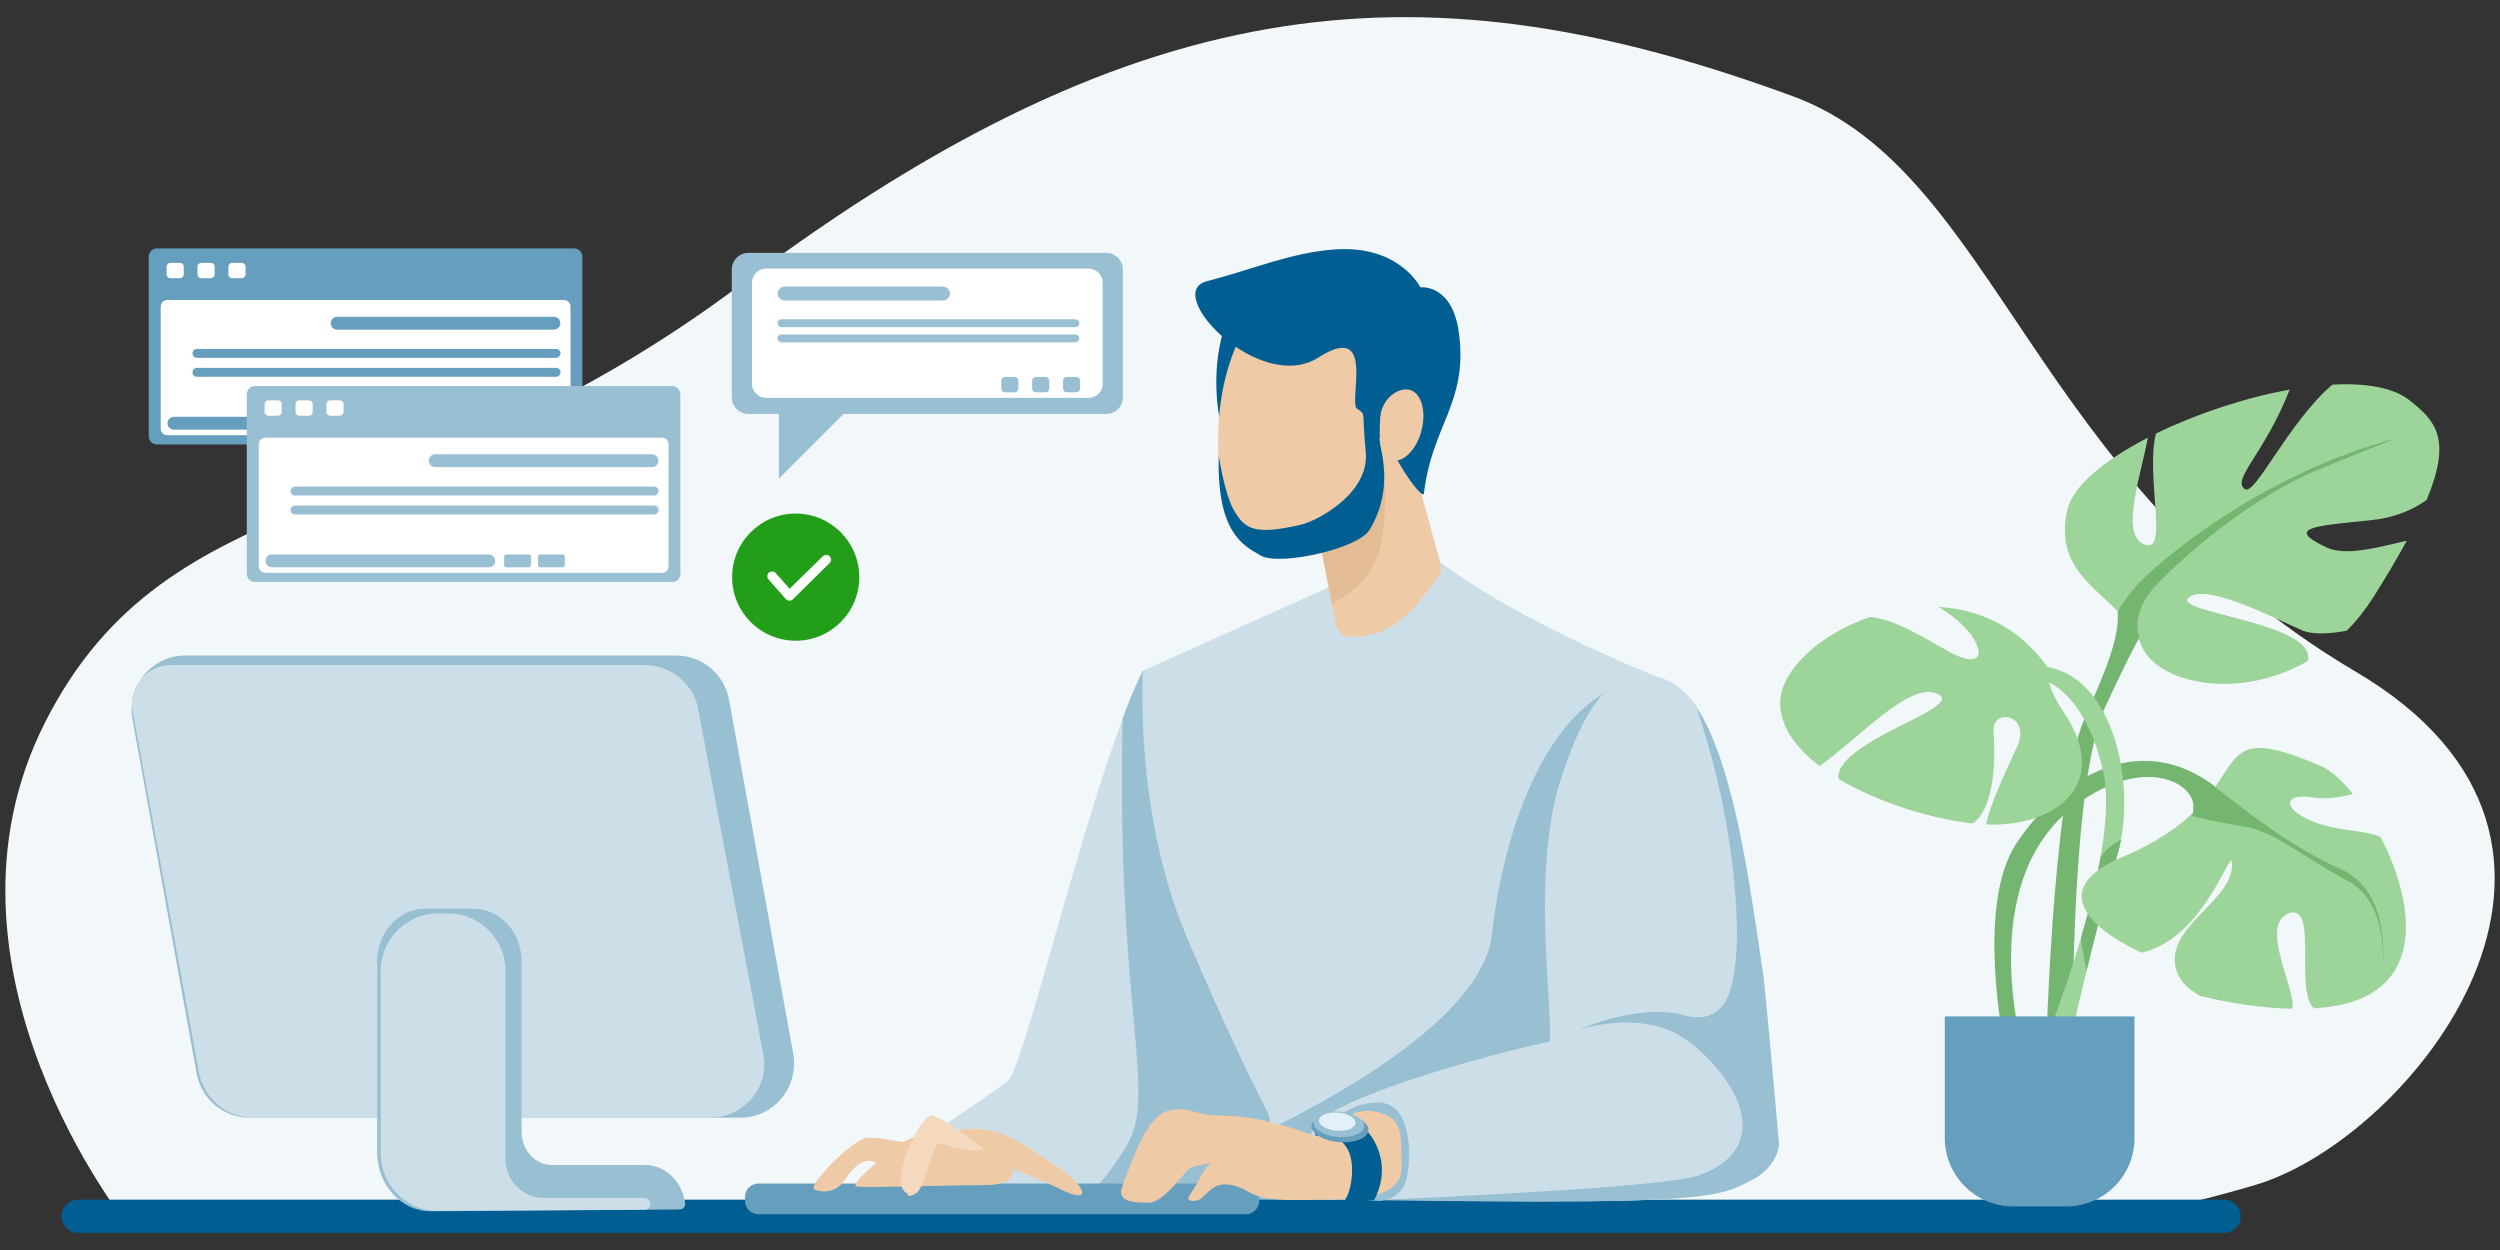 <svg version="1.1" id="Слой_1" xmlns="http://www.w3.org/2000/svg" x="0" y="0" viewBox="0 0 1400 700" xml:space="preserve"><rect x="0" y="0" width="1400" height="700" fill="#333333" stroke="none"/><style>.st1{fill:#ccdfe9}.st2{fill:#99bfd3}.st3{fill:#005e92}.st4{fill:#efcaa6}.st6{fill:#669ebe}.st9{fill:#fff}.st11{fill:#74b570}.st12{fill:#9cd499}</style><path d="M72.1 686.8S-44.7 542 25.4 404.2s203.2-105.1 390-245.2C642.3-11.1 801.5-20.5 1004 53.9c114.4 42 133.1 214.9 315.3 322.3 164.2 96.9 30.4 261.6-56.1 287.3-86.4 25.7-144.8 25.7-144.8 25.7L72.1 686.8z" fill="#f2f7f9"/><path class="st1" d="M640.1 375.5c-29.1 59.2-65.7 220.8-75.7 229.7-10 8.9-67.5 43.2-77.5 59.8-10 16.6-5.5 11.1-1.1 12.2 4.4 1.1 254.7 2.2 254.7 2.2s-28.8-171.6-32.1-172.7c-3.3-1.1-68.3-131.2-68.3-131.2z"/><path class="st2" d="M598.6 678.6c46 .3 94.5.6 121.2.7l-36.6-218.6c-19.5-37.8-43.2-85.2-43.2-85.2-3.7 7.5-7.5 16.5-11.3 26.8-3.8 164.2 19.9 210.2 2.1 239.5-13.8 22.8-26.4 33-32.2 36.8z"/><path class="st3" d="M1245.5 690.4H43.8c-5.1 0-9.3-4.2-9.3-9.3 0-5.1 4.2-9.3 9.3-9.3h1201.7c5.1 0 9.3 4.2 9.3 9.3 0 5.1-4.1 9.3-9.3 9.3z"/><path class="st1" d="M793.6 304.1c41.6 38.4 134.1 74.8 134.1 74.8s14.1 129.9 4.5 203.4-4.3 88.5-4.3 88.5H737.1s-25.6-35.5-72.5-146c-29.8-70.3-24.5-149.2-24.5-149.2l116.2-52.2 37.3-19.3z"/><path class="st2" d="M737.1 670.8h190.8s-5.3-14.9 4.3-88.5c7.9-60.6-.2-159.3-3.4-192.3l-17.4-7.4c-43.6 12.6-68.7 77.5-76 141-4.9 42.5-75.3 84.3-121.4 107.3 15.1 28.8 23.1 39.9 23.1 39.9z"/><path class="st3" d="M690.3 170.8c-23 51.2 4.6 98.7 3.8 96.7-.8-2 34.8-86.5 34.8-86.5l-38.6-10.2z"/><path class="st4" d="M777.4 208.7l29.2 106.6c.8 3 .1 6.2-1.8 8.6-6.8 8.4-16.6 25.8-36.2 31.3-3.8 1.1-8.5 1.4-12.3 1.4-4 0-7.5-2.8-8.2-6.7l-19.5-101.1 48.8-40.1z"/><path d="M771.9 217.6l-10.7 4.4-32.8 26.8 17.6 89.6c29.9-18.6 34.2-31.1 25.9-120.8z" fill="#e3bb94"/><path class="st4" d="M776.4 255.8c-6.5 35.1-32.7 58.8-58.6 53-25.9-5.8-38.3-28.5-35.2-74 2.4-35.7 20-74.5 45.9-68.7 25.8 5.8 54.3 54.7 47.9 89.7z"/><path class="st1" d="M927.6 378.9c38.6 8.7 45.8 87.1 58.3 169.8 1.4 9.5 8.9 90.1 8.9 90.1s.7 14.8-14 22.1c-12.6 6.3-17.7 11.1-90.8 11.8-70.2.7-160.7-2.2-160.7-2.2s-.8-26.1 6.4-38.9c10.8-19.2 121.8-46.8 132.2-48.2 1.5-20.7-10.2-95.5 5.9-146.2 11.1-34.9 23-53.2 37.9-57.9 4.9-1.6 10.2-1.7 15.9-.4z"/><path class="st2" d="M769 672.1c34.6.5 82.1 1 121 .6 73.1-.7 78.2-5.5 90.8-11.8 14.8-7.4 15.5-19.9 15.5-19.9s-7.5-85.7-8.9-95.2c-8.1-55.4-16.9-118.7-37.3-149.3 19.2 56.3 22.3 103.7 22.6 124 .2 10.3-.8 24.3-3.8 34.2-3.3 10.9-11.8 17.7-25.1 14-26.6-7.4-59.8 8.1-59.8 8.1s25.1-8.9 48.7-.7c23.6 8.1 72.4 62 19.2 81.9-16.2 6-113.6 11-182.9 14.1z"/><path class="st2" d="M741.6 634.1s9.8-16.7 30-16.7 18.7 33 15.8 43.8c-3 10.8-14.8 11.3-14.8 11.3l-43.3-2 12.3-36.4z"/><path class="st6" d="M697.7 680h-273c-4.1 0-7.5-3.4-7.5-7.5v-2.2c0-4.1 3.4-7.5 7.5-7.5h273c4.1 0 7.5 3.4 7.5 7.5v2.2c0 4.1-3.4 7.5-7.5 7.5z"/><path class="st4" d="M736.2 636c-42.3-15.3-53.4-9.5-63-12.3-23.6-6.9-29.5-1-44.8 40.9-3 8.3 5.9 8.9 14.8 8.9s19.7-17.2 23.1-19.2c3.4-2 12.8-3 12.8-3s-3 0-7.4 8.9-9.8 12.3-3 12.3c6.9 0 7.9-11.3 20.7-8.9 12.8 2.5 7.9 8.9 39.9 8.4s56.1 0 55.6-19.2c-.5-18.2 1.5-27.3-15.8-30.5-13.2-2.5-32.9 13.7-32.9 13.7z"/><path class="st3" d="M736.7 636c28.3-3.2 20 32.1 17 35-3 3 15.8 1 15.8 1s8.8-14.1 1.4-30.4-22.1-17-22.1-17l-12.6 6.9.5 4.5z"/><path class="st6" d="M766.3 633c-.4 4.4-7.8 7.3-16.6 6.6-8.8-.7-15.6-4.9-15.3-9.2.4-4.4 7.8-7.3 16.6-6.6 8.8.7 15.7 4.8 15.3 9.2z"/><path class="st2" d="M764 630.8c-.3 3.9-7 6.5-14.8 5.9-7.9-.7-14-4.4-13.6-8.3.3-3.9 7-6.5 14.8-5.9 7.9.7 14 4.4 13.6 8.3z"/><path d="M759.1 629c-.2 2.8-5 4.7-10.7 4.2-5.7-.5-10-3.1-9.8-5.9.2-2.8 5-4.7 10.7-4.2 5.7.4 10.1 3.1 9.8 5.9z" fill="#e2f0f7"/><path class="st2" d="M414.7 625.9H139.6c-14.5 0-26.9-10.5-29.5-24.9L74.2 403c-3.4-18.7 10.8-35.9 29.5-35.9h275.1c14.5 0 26.9 10.5 29.5 24.9l35.9 198c3.3 18.7-10.8 35.9-29.5 35.9z"/><path class="st1" d="M427.5 590.7l-36.6-193.9c-2.7-14.1-15.3-24.4-30.1-24.4H96c-13.6 0-24.1 12.2-21.8 25.6 0 .1 0 .2.1.3l37.1 202.2c2.7 14.7 15.5 25.4 30.5 25.4h255.5c19.1 0 33.6-16.9 30.1-35.2z"/><path class="st2" d="M361.2 652.4H309c-9.3 0-16.9-8.3-16.9-18.5v-95.5c0-16.3-12-29.5-26.8-29.5H238c-14.8 0-26.8 13.2-26.8 29.5v106.9c0 18.3 13.5 33.1 30.2 33l139.1-1c1.9 0 3.5-1.7 3.2-3.6-1.7-12-11.1-21.3-22.5-21.3z"/><path class="st1" d="M213.2 543.8v102c0 17.1 13.2 31.1 29.9 32.3h.3l117.5-.7c4.2 0 4.4-6.3.2-6.5-1.1-.1-2.2-.1-3.3-.1h-53.2c-11.9 0-21.5-9.6-21.5-21.5V543.8c0-17.8-14.4-32.3-32.3-32.3h-5.4c-17.7 0-32.2 14.5-32.2 32.3z"/><path class="st4" d="M504.3 640.3c21-11.7 46.7-7.8 56 3.9 9.3 11.7 10.9 19.5-10.1 19.5s-63.1 1.6-70.1.8c-6.9-.9 24.2-24.2 24.2-24.2z"/><path class="st4" d="M535.5 633.3c22.6-5.4 38 7.7 56.8 20.2 16.3 10.9 19.6 21.5 1.6 12.5-26.5-13.2-42-14.8-42-14.8l-16.4-17.9zm-20.6 6.9c-11.4 0-21.4-3.6-29.4-3-8 .7-33.5 26.8-29.5 28.8.3.1.6.3.9.4 6.1 2.2 12.9-.2 16.3-5.7 3.6-5.8 9.5-12.5 16.3-10.1 11.4 4 23.4 3.6 23.4 3.6l2-14z"/><path d="M508.2 668.3c-11.7-4.7 7-43.6 13.2-43.6 6.2 0 29.6 18.7 29.6 18.7s-5.5 3.1-24.1-3.1c-4.7-1.6-8.6 24.9-14 28-5.4 3.1-4.7 0-4.7 0z" fill="#f4d9bf"/><path class="st3" d="M682.5 255.3c-1.1 42.9 13.5 50.1 23.7 55.9 10.2 5.8 54.2-3.8 60.7-14.4 16.5-27.1 2.6-52.4 6.3-52 3.7.4 7.1 10.9 16.7 24.6.9 1.3 7.2 9.7 7.5 6.9 4.5-38.4 24.5-50.3 19.7-89.1-3.5-28.6-21.7-26.3-21.7-26.3s-11.7-23.9-48.2-21.2c-24.4 1.8-46.2 11.3-71.4 17.8-25.2 6.5 29.8 63.6 62.5 42.7s16.5 25.1 21.7 28.7c5.2 3.6 2.5.5 4.8 24 2.4 23.5-27.5 38.9-36.1 40.9-27.4 6.4-31.9 1.9-37.9-8.4-5.1-9-8.3-30.1-8.3-30.1z"/><path class="st4" d="M795.8 242c-3.1 10.8-10.8 17.8-17.1 15.6-6.3-2.2-6.5-11-5.8-23.5.7-11.3 10.8-17.8 17.1-15.6 6.3 2.2 8.9 12.7 5.8 23.5z"/><path class="st6" d="M321.6 248.9H87.9c-2.5 0-4.6-2.1-4.6-4.6V143.7c0-2.5 2.1-4.6 4.6-4.6h233.6c2.5 0 4.6 2.1 4.6 4.6v100.5c.1 2.6-2 4.7-4.5 4.7z"/><path class="st9" d="M315.8 243.7H93.7c-2.1 0-3.7-1.7-3.7-3.7v-68.3c0-2.1 1.7-3.7 3.7-3.7h222.1c2.1 0 3.7 1.7 3.7 3.7V240c.1 2.1-1.6 3.7-3.7 3.7zm-215-87.9h-5.4c-1.1 0-2.1-.9-2.1-2.1v-4.4c0-1.1.9-2.1 2.1-2.1h5.4c1.1 0 2.1.9 2.1 2.1v4.4c0 1.1-1 2.1-2.1 2.1zm17.3 0h-5.4c-1.1 0-2.1-.9-2.1-2.1v-4.4c0-1.1.9-2.1 2.1-2.1h5.4c1.1 0 2.1.9 2.1 2.1v4.4c0 1.1-1 2.1-2.1 2.1zm17.3 0H130c-1.1 0-2.1-.9-2.1-2.1v-4.4c0-1.1.9-2.1 2.1-2.1h5.4c1.1 0 2.1.9 2.1 2.1v4.4c0 1.1-1 2.1-2.1 2.1z"/><path class="st6" d="M310.2 184.6H188.8c-2 0-3.6-1.6-3.6-3.6s1.6-3.6 3.6-3.6h121.4c2 0 3.6 1.6 3.6 3.6 0 1.9-1.6 3.6-3.6 3.6zm-91.3 56H97.4c-2 0-3.6-1.6-3.6-3.6s1.6-3.6 3.6-3.6h121.4c2 0 3.6 1.6 3.6 3.6.1 2-1.5 3.6-3.5 3.6zm22.3 0h-12.6c-.7 0-1.2-.6-1.2-1.2v-4.8c0-.7.6-1.2 1.2-1.2h12.6c.7 0 1.2.6 1.2 1.2v4.8c.1.7-.5 1.2-1.2 1.2zm19 0h-12.6c-.7 0-1.2-.6-1.2-1.2v-4.8c0-.7.6-1.2 1.2-1.2h12.6c.7 0 1.2.6 1.2 1.2v4.8c0 .7-.5 1.2-1.2 1.2zm51.2-40.2H110.3c-1.4 0-2.5-1.1-2.5-2.5s1.1-2.5 2.5-2.5h201.1c1.4 0 2.5 1.1 2.5 2.5-.1 1.4-1.2 2.5-2.5 2.5zm0 10.6H110.3c-1.4 0-2.5-1.1-2.5-2.5s1.1-2.5 2.5-2.5h201.1c1.4 0 2.5 1.1 2.5 2.5s-1.2 2.5-2.5 2.5z"/><path class="st2" d="M376.5 325.9H142.8c-2.5 0-4.6-2.1-4.6-4.6V220.8c0-2.5 2.1-4.6 4.6-4.6h233.6c2.5 0 4.6 2.1 4.6 4.6v100.5c.1 2.6-2 4.6-4.5 4.6z"/><path class="st9" d="M370.7 320.8H148.6c-2.1 0-3.7-1.7-3.7-3.7v-68.3c0-2.1 1.7-3.7 3.7-3.7h222.1c2.1 0 3.7 1.7 3.7 3.7v68.3c0 2-1.6 3.7-3.7 3.7zm-215-88h-5.4c-1.1 0-2.1-.9-2.1-2.1v-4.4c0-1.1.9-2.1 2.1-2.1h5.4c1.1 0 2.1.9 2.1 2.1v4.4c-.1 1.2-1 2.1-2.1 2.1zm17.3 0h-5.4c-1.1 0-2.1-.9-2.1-2.1v-4.4c0-1.1.9-2.1 2.1-2.1h5.4c1.1 0 2.1.9 2.1 2.1v4.4c-.1 1.2-1 2.1-2.1 2.1zm17.3 0h-5.4c-1.1 0-2.1-.9-2.1-2.1v-4.4c0-1.1.9-2.1 2.1-2.1h5.4c1.1 0 2.1.9 2.1 2.1v4.4c-.1 1.2-1 2.1-2.1 2.1z"/><path class="st2" d="M365.1 261.6H243.7c-2 0-3.6-1.6-3.6-3.6s1.6-3.6 3.6-3.6h121.4c2 0 3.6 1.6 3.6 3.6s-1.6 3.6-3.6 3.6zm-91.3 56.1H152.3c-2 0-3.6-1.6-3.6-3.6s1.6-3.6 3.6-3.6h121.4c2 0 3.6 1.6 3.6 3.6.1 1.9-1.5 3.6-3.5 3.6zm22.3 0h-12.6c-.7 0-1.2-.6-1.2-1.2v-4.8c0-.7.6-1.2 1.2-1.2h12.6c.7 0 1.2.6 1.2 1.2v4.8c.1.6-.5 1.2-1.2 1.2zm19 0h-12.6c-.7 0-1.2-.6-1.2-1.2v-4.8c0-.7.6-1.2 1.2-1.2h12.6c.7 0 1.2.6 1.2 1.2v4.8c0 .6-.5 1.2-1.2 1.2zm51.2-40.2H165.2c-1.4 0-2.5-1.1-2.5-2.5s1.1-2.5 2.5-2.5h201.1c1.4 0 2.5 1.1 2.5 2.5-.1 1.3-1.2 2.5-2.5 2.5zm0 10.6H165.2c-1.4 0-2.5-1.1-2.5-2.5s1.1-2.5 2.5-2.5h201.1c1.4 0 2.5 1.1 2.5 2.5-.1 1.4-1.2 2.5-2.5 2.5z"/><path d="M481.2 323.2c0 19.7-15.9 35.6-35.6 35.6-19.7 0-35.6-15.9-35.6-35.6 0-19.7 15.9-35.6 35.6-35.6 19.7 0 35.6 16 35.6 35.6z" fill="#229e18"/><path class="st9" d="M442.1 336.4h-.1c-.7 0-1.4-.4-1.9-.9l-9.7-11c-1-1.1-.9-2.8.2-3.8s2.8-.9 3.8.2l7.8 8.8 18.6-18.2c1.1-1 2.8-1 3.8 0 1 1.1 1 2.8 0 3.8L444 335.6c-.6.5-1.2.8-1.9.8z"/><path class="st2" d="M619.5 231.8H419.1c-5.1 0-9.3-4.2-9.3-9.3v-71.6c0-5.1 4.2-9.3 9.3-9.3h200.4c5.1 0 9.3 4.2 9.3 9.3v71.6c.1 5.1-4.1 9.3-9.3 9.3z"/><path class="st2" d="M436.2 218.1V268l57.4-57.4c0-.1-56.2 7.5-57.4 7.5z"/><path class="st9" d="M609.6 222.8H429c-4.4 0-7.9-3.6-7.9-7.9v-56.6c0-4.4 3.6-7.9 7.9-7.9h180.6c4.4 0 7.9 3.6 7.9 7.9v56.6c.1 4.3-3.5 7.9-7.9 7.9z"/><path class="st2" d="M528.1 168.3h-88.7c-2.1 0-3.9-1.8-3.9-3.9s1.8-3.9 3.9-3.9h88.7c2.1 0 3.9 1.8 3.9 3.9s-1.8 3.9-3.9 3.9zm74.1 14.9H437.6c-1.2 0-2.2-1-2.2-2.2 0-1.2 1-2.2 2.2-2.2h164.6c1.2 0 2.2 1 2.2 2.2 0 1.2-1 2.2-2.2 2.2zm0 8.5H437.6c-1.2 0-2.2-1-2.2-2.2 0-1.2 1-2.2 2.2-2.2h164.6c1.2 0 2.2 1 2.2 2.2 0 1.2-1 2.2-2.2 2.2zm-34 28h-5.4c-1.1 0-2.1-.9-2.1-2.1v-4.4c0-1.1.9-2.1 2.1-2.1h5.4c1.1 0 2.1.9 2.1 2.1v4.4c-.1 1.2-1 2.1-2.1 2.1zm17.3 0h-5.4c-1.1 0-2.1-.9-2.1-2.1v-4.4c0-1.1.9-2.1 2.1-2.1h5.4c1.1 0 2.1.9 2.1 2.1v4.4c-.1 1.2-1 2.1-2.1 2.1zm17.3 0h-5.4c-1.1 0-2.1-.9-2.1-2.1v-4.4c0-1.1.9-2.1 2.1-2.1h5.4c1.1 0 2.1.9 2.1 2.1v4.4c-.1 1.2-1 2.1-2.1 2.1z"/><path class="st11" d="M1171.4 315.1c25 22.8 14.1 45.6-4.3 88-18.5 42.4-21.7 198.8-21.7 198.8l15.2-2.2s-2.2-160.7 18.5-204.2c20.6-43.4 29.3-65.2 47.8-51 18.4 14-55.5-29.4-55.5-29.4z"/><path class="st12" d="M1157.7 285.6c3-13.5 21.1-28.1 45.1-40.5-3.6 19.9-15.1 52.5-3.2 59.2 16 9 1.6-36.5 7.7-61.5 22.6-11 49.8-20.1 74.9-24.6 0 .1-.1.2-.1.3-14.1 35.8-32.6 50-25 55.4 5.7 4.1 24.3-37.3 49-58.5 18.5-1 34.1 1.5 43.3 8.8 14.3 11.3 23.9 21.3 9.5 55.8-8.2 5.9-18.8 10.1-31.2 11.3-32.6 3.3-47.8 4.3-25 15.2 11.2 5.3 29.9-.3 45.1-3.7-4.9 9.1-11 19.3-18.3 31-4.7 7.4-9.8 13.9-15.3 19.4-10.5 2-19.7 2-24.5 0-15.2-6.5-54.3-27.2-64.1-18.5-9.6 8.5 72.4 13.9 66.7 35.5-39.7 22.9-85.2 12-93.2-9-10.7-28.3-50.5-34.9-41.4-75.6z"/><path class="st11" d="M1239.8 440c-43.4-32.6-88-2.2-110.8 32.6-22.8 34.8-6.5 113-6.5 113s8.7 0 8.7-3.3-23.9-92.3 32.6-132.5c35.3-25.1 60.8-13 64.1-1.1 3.3 11.9-14.1 33.7-14.1 33.7l26-42.4z"/><path class="st12" d="M1139.9 373c43.4 0 57.6 67.3 45.6 106.4-11.9 39.1-28.2 111.9-28.2 111.9l-10.9-10.9s41.3-102.1 31.5-147.7c-9.8-45.6-33.7-53.2-38-53.2-4.3 0 0-6.5 0-6.5z"/><path class="st11" d="M1176.4 479.8c3.1-4 6.8-7.4 11.4-9.6-.6 3.2-1.4 6.4-2.3 9.3-5.4 17.8-11.8 42.6-17.1 64.3-.5-2.8-1.2-7.1-2.4-13.7-.3-1.6-.5-3.3-.6-5.1 4.3-14.4 8.3-30.2 11-45.2z"/><path class="st12" d="M1188.2 480.1c82.5-34.8 39.1-82.4 111.8-51 5.1 2.2 11.4 7.8 17.6 15.5-6.5 1.8-14.3 3.2-23.1 1.9-21.7-3.3-14.1 14.1 21.7 18.5 6.8.8 12.2 1.9 16.8 3.5 17.1 32.8 24.8 75.9-11.4 90.9-7.1 3-15.9 4.6-25.7 5.3-11.2-8.9 2.7-60.1-14.5-53.1-16.5 6.8 5.2 44 2.2 53.3-16.3-.3-34.3-3-51.6-7.2-6.8-3.8-12-8.9-13.6-15.7-5.4-22.8 30.4-36.9 31.5-56.5 1-18-13.1 39.5-50.6 48-33.6-15.7-49.6-37.2-11.1-53.4zm-58.8-61.5c8.7-18.5-14.1-22.8-13-8.7 1 12.5 1.1 42.9-11.8 51.2-22.1-2.4-52.2-11.3-75-24.9-.3-1.8 0-3.7 1-5.7 9.8-19.5 72.8-35.8 53.2-42.4-15.6-5.2-42.9 25.4-64.8 40.9-13.2-10-22.1-22-22.1-35.3 0-18 21.9-38.5 50.3-48.2 12.8 1.3 24.6 8.3 43.1 18.8 27.3 15.5 21-9.6-4.8-24.4 22.3 1.2 44.6 10.7 61 33.5 0 0-1.6 9.7 8.8 24.8 28.1 41.1-4.3 65.1-43.1 63.5 2.1-10.8 11.2-30.3 17.2-43.1z"/><path class="st11" d="M1237.2 438.2c21.2 16.4 44.8 35.6 73.8 48.6s23.2 55.5 23.2 55.5 4.3-36.7-19.8-49.2c-24.1-12.6-40.1-27.5-58.4-30.4-18.3-2.9-28.5-5.8-28.5-5.8s5.8-11.6 2.4-15.9c-3.3-4.4 7.3-2.8 7.3-2.8zm104.7-192.8c-77.7 20.8-134.7 70.5-145.3 82.5-10.6 12.1-10.6 15.4-10.6 15.4l8.2 15.4 3.9-1.9s-6.3-13 10.1-29.9c28.3-29.1 62.8-52.1 86.4-62.3 23.7-10 47.3-19.2 47.3-19.2z"/><path class="st6" d="M1127.4 675.6h29.7c21.1 0 38.2-17.1 38.2-38.2v-68.2h-106.2v68.2c.1 21.1 17.2 38.2 38.3 38.2z"/></svg>